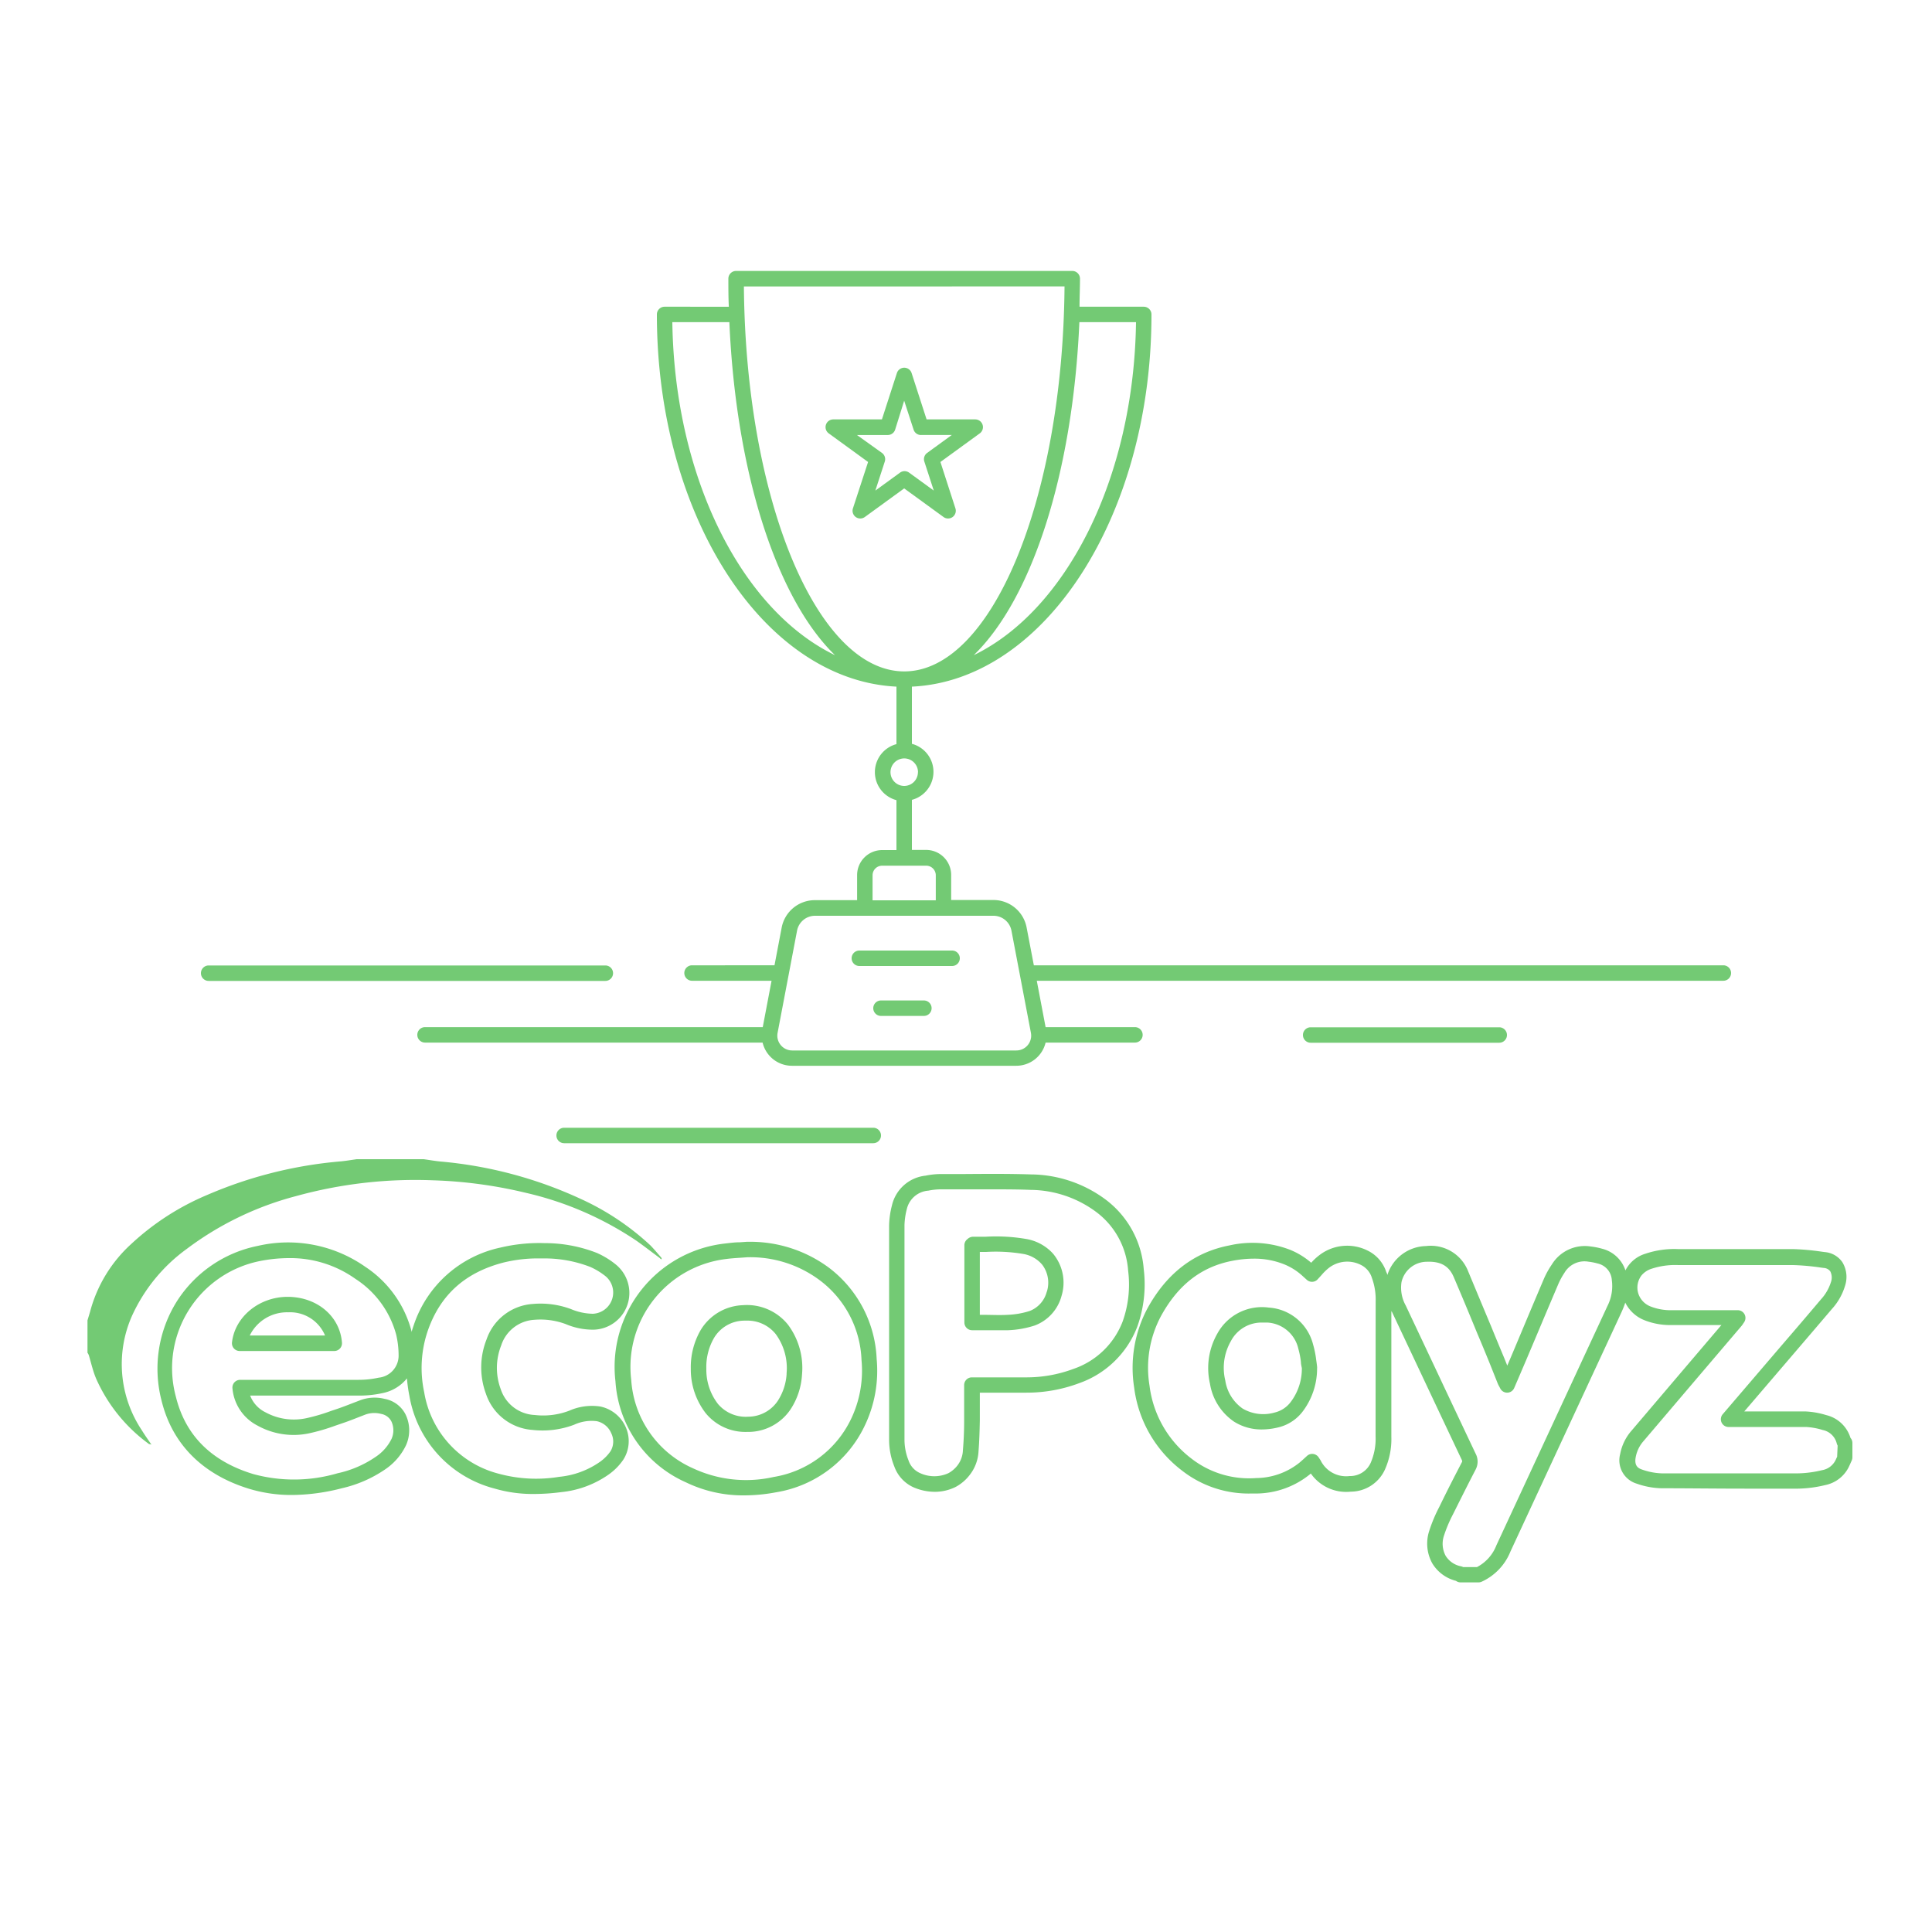 <svg id="Layer_1" data-name="Layer 1" xmlns="http://www.w3.org/2000/svg" viewBox="0 0 250 250"><defs><style>.cls-1{fill:#73ca74}</style></defs><path class="cls-1" d="M239.45 186.06a4.34 4.34 0 0 0-3.15-2.95 10.68 10.68 0 0 0-2.68-.47h-7.91l6.42-7.5q2.47-2.88 4.92-5.76a7.79 7.79 0 0 0 1.72-3.07 3.66 3.66 0 0 0-.38-3 3.06 3.06 0 0 0-2.25-1.29l-.45-.06a31.78 31.78 0 0 0-3.73-.33h-14.88a11.67 11.67 0 0 0-4.16.6 4.28 4.28 0 0 0-2.59 2.16 4.26 4.26 0 0 0-3-2.8 9.55 9.55 0 0 0-1.52-.3 5 5 0 0 0-5 2.33 11.27 11.27 0 0 0-1 1.79q-1.41 3.31-2.8 6.63l-1.28 3.05-.69 1.62-.4-1q-.84-2-1.68-4.06-1.51-3.6-3-7.19a5.18 5.18 0 0 0-5.44-3.22 5.37 5.37 0 0 0-5 3.76c0-.14-.08-.28-.14-.41a4.7 4.7 0 0 0-2.44-2.78 5.9 5.9 0 0 0-6.19.59 7.35 7.35 0 0 0-1.08 1 9.84 9.84 0 0 0-2.74-1.68 13.56 13.56 0 0 0-7.86-.56c-4.56.88-8.13 3.63-10.61 8.18a16.36 16.36 0 0 0-1.7 10.21 16 16 0 0 0 6.24 10.78 14 14 0 0 0 8.91 2.93h.74a11.14 11.14 0 0 0 6.81-2.45l.16-.14a5.58 5.58 0 0 0 5.16 2.35 4.88 4.88 0 0 0 4.42-2.84 9.65 9.65 0 0 0 .84-4.27v-16.35c0 .07 0 .13.08.2l3.72 7.89q2.65 5.63 5.31 11.25c.08.18.07.2 0 .34-.86 1.66-1.88 3.63-2.87 5.68l-.07.14a19.5 19.5 0 0 0-1.28 3.07 5.27 5.27 0 0 0 .41 4.17 5 5 0 0 0 3.06 2.26 1 1 0 0 0 .6.2h2.32a1 1 0 0 0 .39-.08 7.24 7.24 0 0 0 3.73-3.89l7.23-15.58 4.53-9.76q1.31-2.81 2.61-5.63a11.22 11.22 0 0 0 .5-1.26 4.68 4.68 0 0 0 2.42 2.25 9 9 0 0 0 3.56.65h6.46l-5.16 6.06-6.49 7.63a6.34 6.34 0 0 0-1.45 3 3.15 3.15 0 0 0 2.13 3.83 10.33 10.33 0 0 0 3.17.6c3.5 0 7.13.05 10.86.05h6.88a16.11 16.11 0 0 0 3.49-.46 4.36 4.36 0 0 0 3-2.24c.11-.22.21-.44.31-.67l.12-.27a1 1 0 0 0 .09-.42v-1.86a1 1 0 0 0-.25-.65zm-61.45-.18a7.81 7.81 0 0 1-.63 3.4 2.91 2.91 0 0 1-2.73 1.72 3.67 3.67 0 0 1-3.74-2c-.05-.1-.12-.19-.19-.3l-.08-.12a1 1 0 0 0-.71-.44 1 1 0 0 0-.79.25l-.34.31c-.21.2-.42.38-.63.56a9.08 9.08 0 0 1-5.62 2 12.15 12.15 0 0 1-8.33-2.49 14 14 0 0 1-5.46-9.45 14.21 14.21 0 0 1 1.47-9c2.21-4.05 5.23-6.4 9.24-7.17a14.69 14.69 0 0 1 2.79-.28 10.37 10.37 0 0 1 3.94.74 7.87 7.87 0 0 1 2.36 1.5l.53.48a1 1 0 0 0 1.38 0l.54-.59a6.76 6.76 0 0 1 .95-.93 3.89 3.89 0 0 1 4.19-.37 2.78 2.78 0 0 1 1.39 1.68 8.08 8.08 0 0 1 .48 3q-.01 8.72-.01 17.5zM208 169q-1.3 2.81-2.61 5.62l-4.53 9.77-7.23 15.58a5.36 5.36 0 0 1-2.51 2.81h-1.79a1.17 1.17 0 0 0-.27-.1 3 3 0 0 1-2-1.37 3.31 3.31 0 0 1-.21-2.6 18 18 0 0 1 1.16-2.75l.07-.14c1-2 2-4 2.85-5.63a2.21 2.21 0 0 0 0-2.12q-2.66-5.62-5.31-11.25l-3.72-7.89a4.75 4.75 0 0 1-.55-3 3.37 3.37 0 0 1 3.26-2.66c1.82-.07 2.89.54 3.51 2q1.53 3.58 3 7.18.85 2 1.68 4.05l1 2.51c.05.13.12.26.21.42l.12.23a1 1 0 0 0 .92.55 1 1 0 0 0 .89-.61l.61-1.42 1-2.34 1.29-3.05q1.39-3.31 2.8-6.62a9.25 9.25 0 0 1 .8-1.47 3 3 0 0 1 3.1-1.44 7.67 7.67 0 0 1 1.21.24 2.34 2.34 0 0 1 1.82 2.15A5.7 5.7 0 0 1 208 169zm29.73 19.38v.1c-.08.18-.16.37-.25.54a2.39 2.39 0 0 1-1.7 1.22 14.27 14.27 0 0 1-3.07.41H215a8.43 8.43 0 0 1-2.55-.5c-.47-.16-1-.48-.79-1.59a4.32 4.32 0 0 1 1-2.07l6.49-7.63 6.2-7.28a3.14 3.14 0 0 0 .22-.31l.11-.16a1 1 0 0 0-.75-1.57h-8.62a7.11 7.11 0 0 1-2.77-.5 2.67 2.67 0 0 1-1.57-1.75 2.59 2.59 0 0 1 .44-2.25 2.78 2.78 0 0 1 1.32-.87 9.8 9.8 0 0 1 3.45-.47h14.85a30.42 30.42 0 0 1 3.5.31l.45.06a1.14 1.14 0 0 1 .85.43 1.76 1.76 0 0 1 .1 1.38 5.93 5.93 0 0 1-1.31 2.27q-2.44 2.89-4.91 5.75l-7.79 9.1a1 1 0 0 0 .7 1.65h10.06a8.82 8.82 0 0 1 2.17.39 2.35 2.35 0 0 1 1.83 1.76 1.13 1.13 0 0 0 .11.26zM17.08 170.27a21.89 21.89 0 0 1 7.07-8.65 40.66 40.66 0 0 1 14.1-6.83A58 58 0 0 1 56 152.73a58.89 58.89 0 0 1 12 1.61 42.75 42.75 0 0 1 14.31 6.18c1 .7 2 1.48 3 2.22l.16.15.14.08v-.18l-.13-.16c-.44-.5-.85-1-1.33-1.49a33.69 33.69 0 0 0-9-6A54.59 54.59 0 0 0 57 150.3c-.73-.07-1.45-.2-2.17-.3h-8.67c-.72.1-1.45.23-2.17.29a55.31 55.31 0 0 0-17.19 4.34 33.35 33.35 0 0 0-9.85 6.37 18.1 18.1 0 0 0-5.23 8.5c-.12.46-.27.91-.4 1.36v4.18a1.76 1.76 0 0 1 .17.31c.32 1.06.55 2.15 1 3.16a20.94 20.94 0 0 0 6.81 8.36c.06 0 .15 0 .3.07-.46-.68-.88-1.26-1.25-1.87a15.41 15.41 0 0 1-1.27-14.8zm119.05-8.19a6.05 6.05 0 0 0-3.36-1.76 23.26 23.26 0 0 0-5.2-.29h-1.63a1.08 1.08 0 0 0-.73.29 1 1 0 0 0-.42.81v10a1 1 0 0 0 1 1h4.66a12.72 12.72 0 0 0 3.44-.61 5.63 5.63 0 0 0 3.47-3.82 5.85 5.85 0 0 0-.94-5.28c-.07-.1-.16-.2-.29-.34zm-.68 5.07a3.63 3.63 0 0 1-2.21 2.49 10.8 10.8 0 0 1-2.9.5c-1 .06-2 0-3.12 0h-.43V162h.81a21.35 21.35 0 0 1 4.75.25 4.12 4.12 0 0 1 2.34 1.21l.17.19a3.85 3.85 0 0 1 .6 3.5z"/><path class="cls-1" d="M148 164.24a12.42 12.42 0 0 0-4.91-9 16.39 16.39 0 0 0-9.65-3.27c-3-.1-6-.07-8.91-.05h-2.89a10.17 10.17 0 0 0-1.87.21 5 5 0 0 0-4.35 3.84 11.19 11.19 0 0 0-.37 2.59v27.72a9.22 9.22 0 0 0 .67 3.47 4.69 4.69 0 0 0 2.61 2.76 7 7 0 0 0 2.62.53 6.09 6.09 0 0 0 2.69-.62 5.64 5.64 0 0 0 1.83-1.55 5.38 5.38 0 0 0 1.15-3.06c.1-1.26.14-2.51.17-4v-3.6h6.01a19.32 19.32 0 0 0 6.85-1.23 12.48 12.48 0 0 0 7.51-7.3 16.17 16.17 0 0 0 .84-7.44zm-2.73 6.76a10.42 10.42 0 0 1-6.38 6.14 17.35 17.35 0 0 1-6.16 1.09h-6.97a1 1 0 0 0-1 1v4.57c0 1.45-.06 2.66-.16 3.87a3.43 3.43 0 0 1-.7 1.95 3.79 3.79 0 0 1-1.16 1 4.39 4.39 0 0 1-3.68 0 2.74 2.74 0 0 1-1.5-1.65 7.25 7.25 0 0 1-.52-2.72v-27.71a9.3 9.3 0 0 1 .31-2.12 3.09 3.09 0 0 1 2.78-2.35 8.26 8.26 0 0 1 1.5-.17h6.67c1.68 0 3.38 0 5.05.07a14.43 14.43 0 0 1 8.5 2.86 10.35 10.35 0 0 1 4.13 7.6 14.23 14.23 0 0 1-.71 6.57zm25.05 5a12.46 12.46 0 0 0-.4-2 6.34 6.34 0 0 0-5.74-4.8 6.58 6.58 0 0 0-6.67 3.39 9 9 0 0 0-.94 6.46 7.36 7.36 0 0 0 3.13 4.92 6.64 6.64 0 0 0 3.64 1 8.94 8.94 0 0 0 2-.25 5.61 5.61 0 0 0 3.17-2 9.21 9.21 0 0 0 1.92-5.66 1 1 0 0 0 0-.2c-.03-.31-.07-.59-.11-.86zm-3.32 5.44a3.66 3.66 0 0 1-2.06 1.34 5.29 5.29 0 0 1-4.14-.51 5.42 5.42 0 0 1-2.25-3.64 6.93 6.93 0 0 1 .71-5.06 4.48 4.48 0 0 1 4.12-2.43h.63a4.36 4.36 0 0 1 4 3.41 10.74 10.74 0 0 1 .33 1.7c0 .26.07.53.12.79a7.15 7.15 0 0 1-1.46 4.4zM37.32 167.81h-.1c-3.68 0-6.83 2.58-7.2 5.9a1 1 0 0 0 1 1.11h12.23a1 1 0 0 0 1-1.07c-.25-3.39-3.16-5.89-6.93-5.94zm-5 5a5.37 5.37 0 0 1 4.92-3h.08a4.9 4.9 0 0 1 4.74 3zm63.81-3.92a6.65 6.65 0 0 0-5.47 3.23 9.59 9.59 0 0 0-1.27 5 9.24 9.24 0 0 0 1.94 5.76 6.62 6.62 0 0 0 5.28 2.41h.29a6.61 6.61 0 0 0 5.37-2.88 9.15 9.15 0 0 0 1.51-4.53 9.37 9.37 0 0 0-1.81-6.46 6.81 6.81 0 0 0-5.84-2.53zm5.66 8.86a7.21 7.21 0 0 1-1.18 3.57 4.63 4.63 0 0 1-3.78 2 4.71 4.71 0 0 1-3.91-1.63 7.22 7.22 0 0 1-1.52-4.57 7.48 7.48 0 0 1 1-4 4.6 4.6 0 0 1 3.85-2.23h.32a4.68 4.68 0 0 1 3.8 1.73 7.45 7.45 0 0 1 1.41 5.14z"/><path class="cls-1" d="M107.29 164.06a17.09 17.09 0 0 0-10.59-3.37h-.1l-.86.06c-.65 0-1.3.09-2 .17a16.06 16.06 0 0 0-14.1 17.83 15.36 15.36 0 0 0 9.11 13.06 16.94 16.94 0 0 0 7.55 1.69 22.39 22.39 0 0 0 4.19-.41 15.41 15.41 0 0 0 11.37-8.53 16.42 16.42 0 0 0 1.58-8.71 15.62 15.62 0 0 0-6.15-11.79zm2.82 19.59a13.5 13.5 0 0 1-10 7.47A16.2 16.2 0 0 1 89.68 190a13.47 13.47 0 0 1-8-11.45A14.06 14.06 0 0 1 94 162.91c.61-.08 1.23-.12 1.84-.16l.84-.06a15 15 0 0 1 9.35 2.94 13.52 13.52 0 0 1 5.45 10.37 14.48 14.48 0 0 1-1.37 7.65z"/><path class="cls-1" d="M77.67 182a7.26 7.26 0 0 0-4 .54 9.45 9.45 0 0 1-4.47.56 4.85 4.85 0 0 1-4.4-3.33 7.88 7.88 0 0 1 .05-5.66 4.8 4.8 0 0 1 4.31-3.33 9.36 9.36 0 0 1 4.05.56 9 9 0 0 0 3.62.72 4.75 4.75 0 0 0 2.86-8.43 10.85 10.85 0 0 0-2.45-1.5 18.43 18.43 0 0 0-6.77-1.27 21.66 21.66 0 0 0-5.73.58 15.16 15.16 0 0 0-11.19 10c-.11.31-.21.63-.3.94v-.13a14.35 14.35 0 0 0-6-8.34 17.39 17.39 0 0 0-13.9-2.69 16.17 16.17 0 0 0-10.45 7.15 16.4 16.4 0 0 0-2 12.85c1.37 5.63 5.3 9.58 11.34 11.43a18.83 18.83 0 0 0 5.53.8 26.29 26.29 0 0 0 6.46-.87 16.32 16.32 0 0 0 5.56-2.41 7.85 7.85 0 0 0 2.75-3.16 4.71 4.71 0 0 0-.07-4 3.8 3.8 0 0 0-2.71-2 5.37 5.37 0 0 0-3.07.15l-.94.36c-.7.27-1.41.55-2.12.79l-.78.26a23.9 23.9 0 0 1-3.15.93 7.66 7.66 0 0 1-5.33-.74 4 4 0 0 1-2-2.17h14.12a14.06 14.06 0 0 0 3.05-.33 5.39 5.39 0 0 0 3.12-1.9 18.5 18.5 0 0 0 .31 2.23A15 15 0 0 0 64 192.62a17.55 17.55 0 0 0 5.1.7 27.33 27.33 0 0 0 3.52-.24 12.9 12.9 0 0 0 6.13-2.27 7.55 7.55 0 0 0 1.92-1.95 4.45 4.45 0 0 0 .32-4.14 4.62 4.62 0 0 0-3.32-2.72zM49 178.27a12 12 0 0 1-2.61.28H31.08a1 1 0 0 0-1 1.11 6 6 0 0 0 3.24 4.81 9.62 9.62 0 0 0 6.68 1 25.79 25.79 0 0 0 3.42-1l.76-.26c.75-.25 1.48-.53 2.21-.82l.93-.36a3.44 3.44 0 0 1 2-.07 1.84 1.84 0 0 1 1.34 1 2.73 2.73 0 0 1 0 2.24 5.94 5.94 0 0 1-2.1 2.35 13.82 13.82 0 0 1-4.88 2.09 20 20 0 0 1-10.92.1c-5.41-1.65-8.77-5-10-10a14.13 14.13 0 0 1 10.87-17.56 19.35 19.35 0 0 1 3.73-.38 14.51 14.51 0 0 1 8.64 2.69 12.43 12.43 0 0 1 5.26 7.19 11.74 11.74 0 0 1 .32 2.74 2.86 2.86 0 0 1-2.58 2.85zm30 9.52a5.6 5.6 0 0 1-1.42 1.41 11 11 0 0 1-5.21 1.9 18.41 18.41 0 0 1-7.79-.39 13.07 13.07 0 0 1-9.69-10.56 14.89 14.89 0 0 1 .51-8.08c1.64-4.59 4.85-7.44 9.8-8.71a18.8 18.8 0 0 1 4.67-.52h.51a16.34 16.34 0 0 1 6 1.1 9 9 0 0 1 2 1.22 2.75 2.75 0 0 1-1.67 4.84 7.59 7.59 0 0 1-2.84-.61 11.28 11.28 0 0 0-4.91-.66 6.81 6.81 0 0 0-6 4.59 9.83 9.83 0 0 0-.07 7.06 6.85 6.85 0 0 0 6 4.65 11.55 11.55 0 0 0 5.4-.67 5.42 5.42 0 0 1 2.93-.46 2.63 2.63 0 0 1 1.88 1.57 2.42 2.42 0 0 1-.1 2.32zm37-98.94v7.44a3.75 3.75 0 0 0 0 7.25V110h-1.85a3.24 3.24 0 0 0-3.24 3.24v3.24h-5.47a4.37 4.37 0 0 0-4.29 3.54l-.93 4.89H89.55a1 1 0 0 0 0 2h10.29l-1.14 6H55a1 1 0 0 0 0 2h43.68a3.9 3.9 0 0 0 3.81 3h29a3.9 3.9 0 0 0 3.81-3h11.56a1 1 0 0 0 0-2H135.3l-1.14-6H223a1 1 0 0 0 0-2h-89.22l-.94-4.91a4.37 4.37 0 0 0-4.29-3.54h-5.47v-3.24a3.24 3.24 0 0 0-3.24-3.24H118v-6.48a3.75 3.75 0 0 0 0-7.25v-7.4c17.18-.8 31-22.09 31-48.16a1 1 0 0 0-1-1h-8.31c0-1.2.06-2.41.06-3.63a1 1 0 0 0-1-1h-43.5a1 1 0 0 0-1 1c0 1.22 0 2.43.06 3.63H86a1 1 0 0 0-1 1C85 66.76 98.82 88 116 88.85zm14.88 31.57l2.52 13.23a1.92 1.92 0 0 1-1.89 2.28h-29a1.92 1.92 0 0 1-1.89-2.28l2.52-13.23a2.37 2.37 0 0 1 2.32-1.92h23.12a2.37 2.37 0 0 1 2.3 1.92zm-9.79-7.16v3.24h-8.18v-3.24a1.24 1.24 0 0 1 1.24-1.24h5.71a1.24 1.24 0 0 1 1.23 1.24zm-2.31-13.34a1.78 1.78 0 0 1-1.77 1.78 1.78 1.78 0 1 1 1.78-1.78zM147 41.69c-.28 20.24-9.06 37.31-21 43.09 7.48-7.24 12.81-23.41 13.67-43.09zm-9.25-4.63c-.22 27.56-9.44 49.82-20.74 49.82S96.48 64.63 96.26 37.07zm-43.37 4.63c.86 19.68 6.19 35.84 13.67 43.09C96.06 79 87.29 61.93 87 41.69z"/><path class="cls-1" d="M110.37 65.78a1 1 0 0 0 1.54 1.12l5.09-3.7 5.09 3.7a1 1 0 0 0 1.54-1.12l-1.94-6 5.09-3.7a1 1 0 0 0-.59-1.81h-6.29l-1.94-6a1 1 0 0 0-1.9 0l-1.94 6h-6.29a1 1 0 0 0-.59 1.81l5.09 3.7zm.52-9.49h3.94a1 1 0 0 0 1-.69l1.17-3.75 1.22 3.75a1 1 0 0 0 1 .69h3.94l-3.19 2.32a1 1 0 0 0-.36 1.12l1.22 3.75-3.19-2.32a1 1 0 0 0-1.18 0l-3.19 2.32 1.22-3.75a1 1 0 0 0-.36-1.12zM110.2 124a1 1 0 0 0 1 1h12a1 1 0 1 0 0-2h-12a1 1 0 0 0-1 1zm9.32 5.46H114a1 1 0 0 0 0 2h5.55a1 1 0 0 0 0-2zM27 126.93h51.33a1 1 0 0 0 0-2H27a1 1 0 1 0 0 2zm142.6 6a1 1 0 0 0 0 2H194a1 1 0 0 0 0-2zm-56.6 13H73a1 1 0 0 0 0 2h40a1 1 0 0 0 0-2z"/></svg>